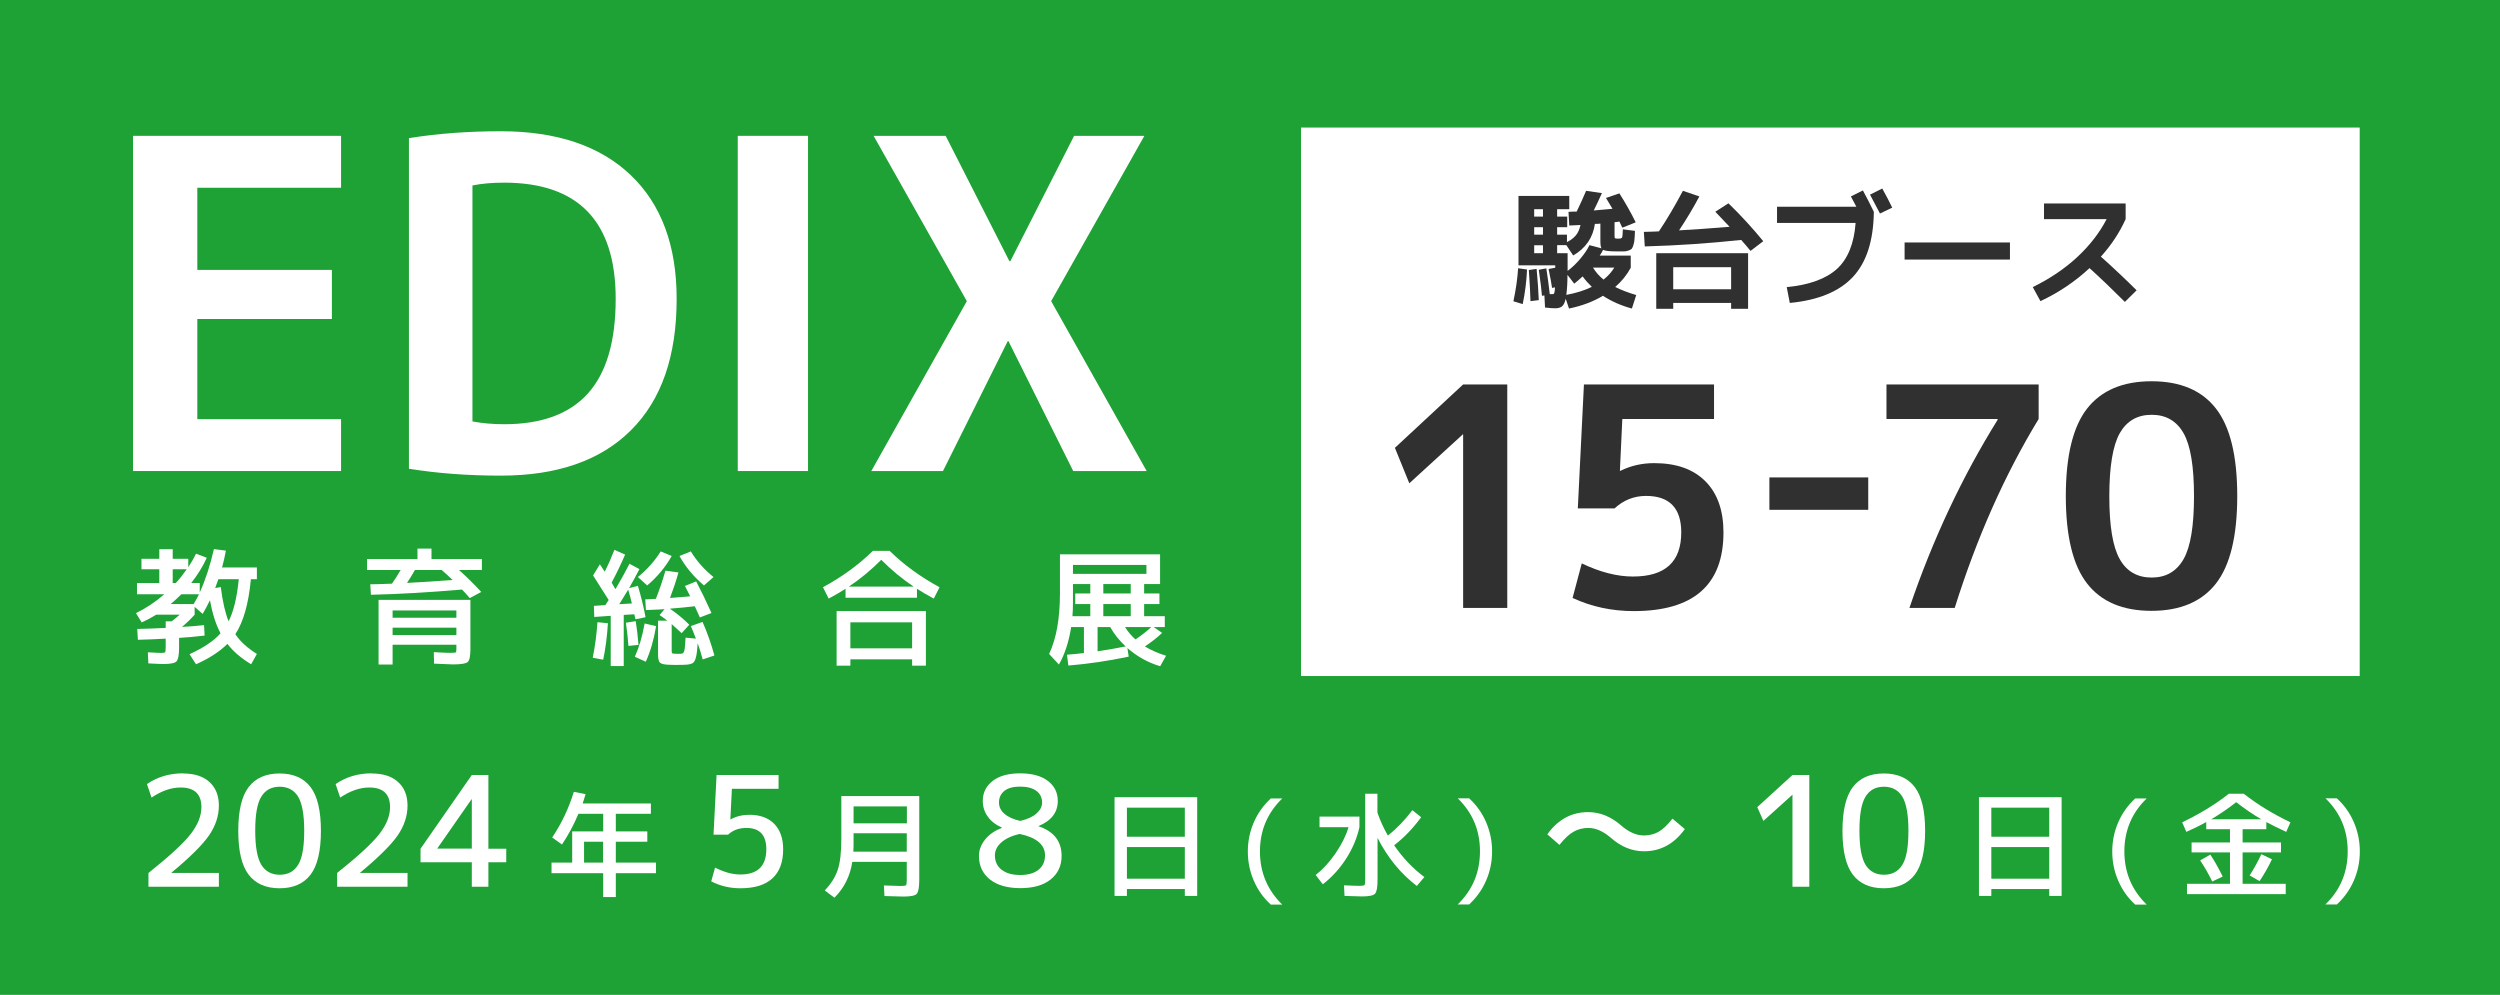 <?xml version="1.0" encoding="UTF-8"?><svg id="a" xmlns="http://www.w3.org/2000/svg" viewBox="0 0 196 78"><defs><style>.b{fill:#1ea135;}.b,.c,.d{stroke-width:0px;}.c{fill:#303030;}.d{fill:#fff;}</style></defs><rect class="b" width="196" height="78"/><rect class="d" x="102" y="10" width="83" height="43"/><path class="d" d="M15.47,14.72v6.44h10.55v3.85h-10.55v7.85h11.27v4.07H10.43V10.65h16.31v4.07h-11.27Z"/><path class="d" d="M53.05,23.43c0,4.49-1.19,7.92-3.58,10.3-2.39,2.38-5.79,3.56-10.21,3.56-2.57,0-4.97-.18-7.2-.54V10.83c2.23-.36,4.63-.54,7.2-.54,4.39,0,7.79,1.15,10.19,3.44,2.4,2.29,3.6,5.53,3.6,9.7ZM48.27,23.43c0-6.07-2.92-9.11-8.75-9.11-.91,0-1.74.07-2.48.22v18.5c.74.14,1.57.22,2.48.22,2.93,0,5.12-.8,6.57-2.41,1.45-1.61,2.18-4.08,2.18-7.42Z"/><path class="d" d="M57.84,36.93V10.65h5.51v26.28h-5.51Z"/><path class="d" d="M79.08,26.74h-.07l-5.08,10.19h-5.62l7.49-13.32-7.31-12.96h5.65l5,9.83h.07l5-9.83h5.51l-7.31,12.96,7.49,13.32h-5.76l-5.08-10.19Z"/><path class="d" d="M12.99,49.23v-.52h.47c.23-.17.44-.35.63-.52h-1.84c-.35.22-.73.42-1.14.61l-.45-.73c.78-.38,1.52-.87,2.22-1.48h-2.14v-.88h1.75v-1.08h-1.4v-.82h1.4v-.75h1.05v.75h1.22v.66c.24-.36.44-.71.61-1.06l.84.32c-.3.67-.71,1.33-1.22,1.98h.67v.74c.45-.99.82-2.12,1.11-3.4l.94.12c-.08.44-.18.88-.3,1.32h2.73v.92h-.47c-.18,1.92-.59,3.36-1.22,4.31.38.57.94,1.08,1.69,1.55l-.45.81c-.79-.48-1.41-1.01-1.86-1.6-.59.59-1.41,1.13-2.46,1.6l-.51-.79c1.11-.51,1.92-1.05,2.43-1.64-.36-.67-.64-1.54-.83-2.59-.19.39-.38.75-.57,1.07l-.63-.55v.61c-.29.33-.62.65-.99.96.6-.03,1.18-.08,1.73-.14l.04.82c-.77.09-1.43.15-2,.18v.75c0,.59-.07.95-.2,1.09s-.48.21-1.03.21c-.21,0-.6-.02-1.18-.05l-.04-.87c.52.03.87.05,1.05.05s.28-.02.31-.07c.03-.05.04-.2.04-.46v-.59c-.68.04-1.41.07-2.18.09l-.05-.85c.62-.01,1.36-.04,2.23-.08ZM13.38,47.36h1.8c.21-.35.35-.61.42-.77h-1.38c-.29.29-.57.54-.84.77ZM14.64,44.63h-1.1v1.08h.24c.27-.28.55-.64.86-1.08ZM17.92,48.71c.39-.76.66-1.86.8-3.3h-1.6c-.11.31-.19.54-.25.69l.44-.07c.14,1.11.34,2.01.61,2.68Z"/><path class="d" d="M37.78,43.83v.86h-1.79c.67.61,1.25,1.18,1.74,1.72l-.9.48c-.2-.23-.4-.46-.61-.67-2.54.22-4.92.36-7.14.41l-.05-.82c.35,0,.92-.02,1.7-.05.25-.35.47-.71.68-1.07h-2.63v-.86h3.95v-.82h1.1v.82h3.95ZM29.68,47.03h7.2v3.88c0,.54-.07.87-.22,1-.15.12-.53.18-1.16.18-.14,0-.63-.02-1.47-.06l-.02-.9c.17,0,.37.02.58.03.21,0,.38.02.5.02s.22,0,.29,0c.2,0,.32-.01.35-.03.03-.02.05-.1.05-.25v-.35h-5v1.55h-1.1v-5.08ZM30.78,48.43h5v-.57h-5v.57ZM30.78,49.21v.58h5v-.58h-5ZM34.63,44.69h-2.1c-.19.33-.39.66-.62,1.01,1.05-.05,2.24-.13,3.57-.23-.31-.3-.59-.56-.85-.78Z"/><path class="d" d="M46.84,48.78l.82.08c-.06,1.01-.18,1.96-.37,2.86l-.82-.15c.19-.95.31-1.88.37-2.79ZM46.5,45.11l.53-.87c.08.12.21.31.38.58.27-.53.52-1.1.76-1.71l.84.37c-.33.76-.68,1.49-1.06,2.2.03.05.07.11.1.17s.07.12.11.19c.04.07.07.12.09.15.39-.65.76-1.32,1.1-1.99l.78.42c-.23.45-.5.94-.81,1.49l.69-.18c.25.83.45,1.65.6,2.46l-.79.16-.09-.39-.83.05v4.01h-1.02v-3.94l-1.29.09-.03-.87.9-.06s.08-.11.13-.2c.05-.09.1-.16.13-.2-.38-.61-.79-1.25-1.22-1.92ZM49.54,47.31c-.09-.37-.18-.73-.29-1.08-.15.25-.38.63-.7,1.14l.99-.06ZM49.07,48.82l.77-.12c.09.53.16,1.15.22,1.86l-.79.08c-.04-.57-.11-1.18-.2-1.82ZM49.77,51.49c.32-.69.58-1.56.77-2.61l.9.21c-.18,1.07-.45,2-.81,2.79l-.86-.39ZM52.66,43.59c-.47.85-1.11,1.62-1.92,2.31l-.73-.66c.73-.59,1.32-1.26,1.79-2.01l.86.36ZM54.17,49.08l.91-.32c.37.84.68,1.72.93,2.63l-.92.31c-.11-.43-.24-.85-.39-1.27-.03.51-.08.88-.14,1.11s-.14.37-.24.44-.26.11-.5.13c-.14.01-.39.02-.75.02-.23,0-.48,0-.76-.02-.31-.02-.5-.08-.59-.18-.09-.1-.13-.32-.13-.67v-2.6h.73c-.27-.2-.47-.35-.61-.44l.39-.46c-.14.01-.63.04-1.46.07l-.05-.84c.09,0,.22,0,.41-.02.19-.01.33-.02.42-.02.28-.71.53-1.44.75-2.21l1.02.14c-.18.65-.4,1.31-.66,2,.73-.05,1.25-.1,1.58-.13-.1-.2-.24-.47-.41-.81l.88-.36c.41.78.81,1.61,1.2,2.48l-.91.35s-.07-.17-.17-.38c-.1-.21-.17-.38-.23-.5-.56.07-1.21.13-1.95.19.59.41,1.1.83,1.52,1.26l-.6.66c-.29-.27-.55-.51-.78-.71v1.93c0,.18,0,.29.02.33s.08.06.18.06c.05,0,.15.01.28.01s.23,0,.29-.01c.11-.01.18-.09.22-.23.04-.14.07-.48.1-1.03l.81.08c-.15-.4-.29-.73-.4-.99ZM53.27,43.59l.89-.36c.47.77,1.07,1.44,1.78,2.01l-.75.66c-.81-.69-1.45-1.46-1.92-2.31Z"/><path class="d" d="M64.52,46.04c1.49-.81,2.8-1.76,3.91-2.85h1.32c1.11,1.09,2.42,2.04,3.91,2.85l-.45.89c-.53-.29-.97-.54-1.32-.77v.7h-5.6v-.7c-.35.23-.79.48-1.32.77l-.45-.89ZM66.67,51.69v.5h-1.08v-4.28h7v4.28h-1.08v-.5h-4.84ZM66.55,45.99h5.08c-.89-.59-1.73-1.29-2.54-2.1-.81.81-1.65,1.51-2.54,2.1ZM71.51,50.83v-2.04h-4.84v2.04h4.84Z"/><path class="d" d="M83.1,43.46h7.85v2.33h-1.25v.74h1.2v.83h-1.2v.95h1.62v.85h-.87l.66.46c-.4.38-.85.73-1.35,1.06.47.29,1.03.54,1.66.73l-.46.82c-.94-.27-1.8-.75-2.57-1.42l.1.67c-1.61.34-3.18.57-4.73.7l-.11-.85c.62-.05,1.06-.1,1.33-.13v-2.04h-1c-.18,1.15-.5,2.13-.96,2.94l-.77-.83c.57-1.21.85-2.79.85-4.74v-3.07ZM85.48,47.36h-1.18v-.83h1.18v-.74h-1.36v1.4c0,.42-.01.79-.04,1.12h1.4v-.95ZM84.12,44.99h5.76v-.7h-5.76v.7ZM88.25,50.68c-.51-.48-.92-.99-1.21-1.52h-.99v1.9c.65-.09,1.39-.22,2.2-.38ZM86.5,46.53h2.15v-.74h-2.15v.74ZM86.5,47.36v.95h2.15v-.95h-2.15ZM89.02,50.13c.41-.27.83-.59,1.24-.97h-2.06c.22.35.49.68.82.97Z"/><path class="c" d="M118.65,23.62c.19-.89.32-1.76.37-2.59l.7.1c-.04.89-.15,1.8-.34,2.71l-.73-.22ZM121.68,22.57c-.03-.25-.12-.75-.27-1.48l.52-.1v-.19h-2.88v-5.44h3.98v1.04h-.95v.58h.79v.83h-.79v.59h.77v.58c.29-.14.52-.32.7-.53.17-.21.29-.48.36-.81-.2.01-.49.03-.88.04l-.06-1.07c.07,0,.18-.01.32-.02.14,0,.25,0,.32,0,.27-.55.51-1.09.74-1.63l1.24.18c-.25.55-.46,1.01-.64,1.36.71-.06,1.2-.1,1.47-.13-.1-.18-.27-.46-.51-.85l1.05-.36c.47.74.9,1.5,1.28,2.27l-1.05.42c-.12-.25-.2-.41-.23-.48-.04,0-.1.02-.19.03-.09.01-.15.02-.19.02v1.04c0,.13.01.2.04.22s.12.03.27.03.25-.03.28-.09c.03-.06.05-.27.06-.64l.95.12c-.01.3-.02.52-.04.67,0,.14-.04.29-.08.44-.05.15-.09.24-.13.29-.04.05-.12.09-.25.14s-.24.07-.36.07-.3,0-.55,0c-.58,0-.94-.04-1.09-.12-.06.13-.15.28-.26.45h2.43v.95c-.31.57-.71,1.07-1.22,1.51.51.25,1.06.46,1.65.63l-.34,1.06c-.85-.23-1.61-.57-2.27-1-.77.46-1.65.79-2.66,1l-.26-.77c-.07.3-.16.5-.29.6-.13.1-.3.15-.53.15-.2,0-.47-.02-.8-.06l-.05-.95-.19.03c-.04-.46-.12-1.14-.25-2.04l.59-.11c.11.71.2,1.38.27,2.02.06,0,.13,0,.2,0,.05,0,.09,0,.11-.02.02-.01.04-.06.06-.13s.03-.2.04-.38l-.23.04ZM119.99,23.61c-.01-.57-.06-1.38-.13-2.44l.61-.09c.09.93.14,1.74.17,2.45l-.65.08ZM120.97,16.98v-.58h-.69v.58h.69ZM120.97,17.81h-.69v.59h.69v-.59ZM120.97,19.23h-.69v.62h.69v-.62ZM122.08,19.23v.62h.82v1.39c.35-.26.68-.58,1-.96.32-.38.56-.73.71-1.06l.95.25c-.06-.09-.09-.27-.09-.55v-1.39s-.12.01-.21.02c-.1,0-.17,0-.22,0-.15,1.08-.72,1.91-1.7,2.48l-.54-.81h-.72ZM124.8,22.49c-.28-.27-.52-.54-.72-.82-.27.25-.49.44-.66.57l-.53-.69c0,.67-.04,1.19-.09,1.57.79-.15,1.45-.36,2-.63ZM125.72,21.92c.35-.28.63-.59.84-.94h-1.67c.23.37.51.69.83.94Z"/><path class="c" d="M134.48,16.6l1.03-.66c.97.94,1.88,1.93,2.73,2.97l-1,.76c-.16-.2-.4-.49-.73-.86-2.51.27-5.03.44-7.56.51l-.07-1.14c.53-.01.93-.03,1.18-.04.62-.93,1.25-1.99,1.88-3.18l1.29.44c-.47.89-1,1.77-1.59,2.66,1.09-.06,2.41-.15,3.96-.28-.25-.27-.62-.66-1.12-1.18ZM131.18,23.75v.46h-1.33v-4.36h7.2v4.36h-1.33v-.46h-4.54ZM135.72,22.68v-1.73h-4.54v1.73h4.54Z"/><path class="c" d="M146.05,14.93c.29.52.57,1.08.86,1.68-.03,2.27-.58,3.97-1.65,5.11-1.07,1.14-2.72,1.82-4.94,2.03l-.24-1.24c1.77-.17,3.08-.65,3.94-1.43.85-.78,1.34-1.98,1.46-3.6h-6.16v-1.27h6.22c-.11-.21-.25-.48-.43-.81l.94-.47ZM148.35,16.28l-.96.46c-.36-.69-.62-1.19-.78-1.48l.96-.48c.31.56.57,1.06.78,1.5Z"/><path class="c" d="M149.32,20.35v-1.34h8.26v1.34h-8.26Z"/><path class="c" d="M160.25,17.18v-1.23h6.4v1.23c-.47,1.04-1.11,2.02-1.94,2.94,1.07.96,2,1.84,2.8,2.64l-.92.91c-.97-.97-1.9-1.86-2.77-2.65-1.15,1.07-2.44,1.93-3.85,2.59l-.6-1.1c1.34-.66,2.5-1.44,3.48-2.35.98-.91,1.75-1.9,2.31-2.98h-4.91Z"/><path class="c" d="M114.71,47.66v-13.61h-.02l-4.2,3.84-1.13-2.78,5.35-4.97h3.46v17.52h-3.46Z"/><path class="c" d="M134.37,32.85h-7.18l-.19,4.06h.05c.8-.4,1.68-.6,2.64-.6,1.73,0,3.06.47,4.01,1.42.94.94,1.42,2.28,1.42,4.01,0,4.11-2.34,6.17-7.03,6.17-1.71,0-3.31-.34-4.8-1.03l.72-2.71c1.44.69,2.78,1.03,4.01,1.03,2.53,0,3.79-1.15,3.79-3.46,0-1.9-.92-2.86-2.76-2.86-.94,0-1.77.33-2.47.98h-2.88l.48-9.72h10.2v2.71Z"/><path class="c" d="M138.72,39.97v-2.54h7.75v2.54h-7.75Z"/><path class="c" d="M147.9,30.14h11.93v2.71c-2.66,4.37-4.85,9.3-6.58,14.81h-3.55c1.82-5.36,4.13-10.27,6.91-14.74v-.07h-8.71v-2.71Z"/><path class="c" d="M163.63,32.03c1.11-1.42,2.8-2.14,5.05-2.14s3.94.71,5.05,2.14c1.11,1.42,1.67,3.71,1.67,6.86s-.56,5.44-1.67,6.86c-1.11,1.42-2.8,2.14-5.05,2.14s-3.94-.71-5.05-2.14c-1.11-1.42-1.67-3.71-1.67-6.86s.56-5.44,1.67-6.86ZM166.19,43.84c.54.96,1.38,1.44,2.5,1.44s1.95-.48,2.5-1.44.82-2.61.82-4.94-.27-3.98-.82-4.94-1.38-1.44-2.5-1.44-1.95.48-2.5,1.44c-.54.96-.82,2.61-.82,4.94s.27,3.98.82,4.94Z"/><path class="d" d="M14.34,60.64c.9,0,1.59.22,2.08.67.49.44.74,1.06.74,1.85s-.25,1.57-.76,2.32c-.51.74-1.49,1.72-2.96,2.94v.02h3.72v1.08h-5.52v-1.08c1.63-1.3,2.73-2.31,3.3-3.04s.85-1.44.85-2.12c0-1.02-.54-1.54-1.63-1.54-.73,0-1.49.26-2.28.79l-.36-1.06c.82-.56,1.76-.84,2.82-.84Z"/><path class="d" d="M19.49,61.71c.54-.71,1.35-1.07,2.43-1.07s1.89.36,2.43,1.07.81,1.86.81,3.43-.27,2.72-.81,3.43c-.54.71-1.35,1.07-2.43,1.07s-1.89-.36-2.43-1.07c-.54-.71-.81-1.86-.81-3.43s.27-2.72.81-3.43ZM20.48,67.79c.32.52.8.79,1.45.79s1.13-.26,1.45-.79c.32-.52.47-1.41.47-2.66s-.16-2.13-.47-2.66c-.32-.52-.8-.79-1.45-.79s-1.13.26-1.45.79-.47,1.41-.47,2.66.16,2.13.47,2.66Z"/><path class="d" d="M29.13,60.64c.9,0,1.59.22,2.08.67.49.44.74,1.06.74,1.85s-.25,1.57-.76,2.32c-.51.74-1.49,1.72-2.96,2.94v.02h3.72v1.08h-5.52v-1.08c1.63-1.3,2.73-2.31,3.3-3.04s.85-1.44.85-2.12c0-1.02-.54-1.54-1.63-1.54-.73,0-1.49.26-2.28.79l-.36-1.06c.82-.56,1.76-.84,2.82-.84Z"/><path class="d" d="M38.29,66.54h1.4v1.06h-1.4v1.92h-1.3v-1.92h-4.02v-1.06l4.02-5.78h1.3v5.78ZM36.99,66.54v-3.88h-.02l-2.68,3.85v.02h2.7Z"/><path class="d" d="M44.99,62.08l.92.18c-.1.32-.17.57-.23.73h5.35v.81h-2.75v1.38h2.47v.81h-2.47v1.64h3.15v.83h-3.15v1.87h-.99v-1.87h-4.05v-.83h1.62v-2.45h2.43v-1.38h-1.94c-.36.86-.79,1.66-1.29,2.41l-.77-.55c.74-1.1,1.3-2.29,1.7-3.58ZM47.28,65.99h-1.49v1.64h1.49v-1.64Z"/><path class="d" d="M61.04,61.84h-3.66l-.12,2.4h.02c.43-.24.92-.36,1.48-.36.83,0,1.48.24,1.94.71.46.47.7,1.14.7,1.99,0,1.01-.28,1.77-.85,2.29-.57.52-1.4.77-2.51.77-.82,0-1.58-.18-2.28-.54l.3-1.08c.71.36,1.37.54,1.98.54,1.36,0,2.04-.66,2.04-1.98,0-1.11-.52-1.67-1.56-1.67-.59,0-1.07.18-1.44.53h-1.14l.24-4.68h4.86v1.08Z"/><path class="d" d="M65.95,62.41h6.12v6.57c0,.59-.07.96-.2,1.1-.13.14-.48.21-1.04.21-.18,0-.67-.02-1.49-.04l-.04-.83c.63.02,1.07.04,1.32.04.23,0,.37-.02.41-.06.04-.04.06-.18.06-.41v-1.42h-4.27c-.17,1.12-.64,2.05-1.4,2.81l-.76-.57c.49-.51.83-1.05,1.02-1.62.19-.57.28-1.38.28-2.43v-3.33ZM66.92,65.33v.78c0,.16,0,.38-.02.66h4.19v-1.44h-4.18ZM66.92,64.55h4.18v-1.33h-4.18v1.33Z"/><path class="d" d="M82.37,68.95c-.57.46-1.37.68-2.38.68s-1.81-.23-2.38-.68c-.57-.46-.86-1.07-.86-1.84,0-.46.16-.89.48-1.29.32-.4.76-.7,1.32-.92v-.02c-.48-.21-.85-.49-1.11-.86-.26-.36-.39-.77-.39-1.23,0-.65.26-1.17.78-1.57.52-.4,1.24-.59,2.16-.59s1.64.2,2.16.59c.52.4.78.92.78,1.57,0,.9-.5,1.55-1.5,1.97v.02c1.2.41,1.8,1.18,1.8,2.33,0,.77-.29,1.38-.86,1.84ZM79.93,65.38c-.63.15-1.11.38-1.44.68-.33.3-.49.63-.49,1,0,.48.18.86.53,1.13.36.28.84.41,1.46.41s1.09-.14,1.43-.41c.34-.28.51-.65.51-1.13,0-.84-.67-1.4-2-1.68ZM79.99,64.36c.55-.13.98-.32,1.27-.58s.44-.54.44-.86c0-.38-.15-.69-.44-.91-.3-.22-.72-.34-1.27-.34s-.96.11-1.24.33c-.28.22-.43.53-.43.92,0,.34.14.63.43.88.28.25.7.44,1.24.56Z"/><path class="d" d="M88.35,69.7v.54h-.97v-7.74h6.48v7.74h-.97v-.54h-4.54ZM88.35,65.6h4.54v-2.28h-4.54v2.28ZM88.35,68.89h4.54v-2.48h-4.54v2.48Z"/><path class="d" d="M98.78,66.75c0,1.64.58,3.03,1.75,4.17h-.9c-.58-.53-1.02-1.15-1.33-1.87-.31-.72-.47-1.48-.47-2.29s.16-1.57.47-2.29c.31-.72.76-1.34,1.33-1.87h.9c-1.17,1.13-1.75,2.52-1.75,4.16Z"/><path class="d" d="M103.45,64.85v-.83h3.13v.83c-.19.86-.54,1.69-1.05,2.48s-1.12,1.45-1.82,2l-.56-.73c.55-.43,1.07-.99,1.55-1.69.48-.7.82-1.38,1.03-2.06h-2.28ZM110.73,63.52l.69.55c-.64.87-1.34,1.6-2.12,2.2.68.99,1.47,1.82,2.37,2.49l-.59.7c-1.27-.97-2.29-2.22-3.08-3.77v3.29c0,.59-.07.95-.2,1.09-.14.14-.47.21-1.01.21-.21,0-.67-.02-1.38-.04l-.04-.83c.52.02.93.04,1.21.04.22,0,.34-.02.39-.06s.06-.18.06-.41v-6.75h.96v1.48c.22.64.5,1.24.82,1.8.67-.53,1.31-1.19,1.92-1.99Z"/><path class="d" d="M114.28,62.59h.9c.58.53,1.02,1.15,1.33,1.87.31.72.47,1.48.47,2.29s-.16,1.58-.47,2.29c-.31.72-.76,1.34-1.33,1.87h-.9c1.17-1.13,1.75-2.52,1.75-4.17s-.58-3.02-1.75-4.16Z"/><path class="d" d="M128.89,65.5c.42,0,.81-.1,1.15-.29.34-.2.7-.54,1.08-1.03l.97.82c-.83,1.16-1.9,1.74-3.2,1.74-.93,0-1.79-.35-2.58-1.04-.61-.53-1.2-.79-1.79-.79-.42,0-.81.1-1.16.3-.35.2-.71.54-1.1,1.03l-.95-.83c.83-1.16,1.9-1.74,3.2-1.74.93,0,1.79.35,2.58,1.04.61.53,1.2.79,1.79.79Z"/><path class="d" d="M140.53,69.52v-7.2h-.02l-2.26,2.04-.48-1.08,2.76-2.52h1.32v8.76h-1.32Z"/><path class="d" d="M145.26,61.71c.54-.71,1.35-1.07,2.43-1.07s1.89.36,2.43,1.07.81,1.86.81,3.43-.27,2.72-.81,3.43c-.54.71-1.35,1.07-2.43,1.07s-1.89-.36-2.43-1.07c-.54-.71-.81-1.86-.81-3.43s.27-2.72.81-3.43ZM146.25,67.79c.32.52.8.79,1.45.79s1.13-.26,1.45-.79c.32-.52.47-1.41.47-2.66s-.16-2.13-.47-2.66c-.32-.52-.8-.79-1.45-.79s-1.13.26-1.45.79-.47,1.41-.47,2.66.16,2.13.47,2.66Z"/><path class="d" d="M156.12,69.7v.54h-.97v-7.74h6.48v7.74h-.97v-.54h-4.54ZM156.12,65.6h4.54v-2.28h-4.54v2.28ZM156.12,68.89h4.54v-2.48h-4.54v2.48Z"/><path class="d" d="M166.55,66.75c0,1.64.58,3.03,1.75,4.17h-.9c-.58-.53-1.02-1.15-1.33-1.87-.31-.72-.47-1.48-.47-2.29s.16-1.57.47-2.29c.31-.72.76-1.34,1.33-1.87h.9c-1.17,1.13-1.75,2.52-1.75,4.16Z"/><path class="d" d="M171.45,69.29h3.38v-2.46h-3.01v-.78h3.01v-1.04h-1.86v-.56c-.43.24-.95.5-1.56.77l-.33-.75c1.34-.64,2.57-1.38,3.66-2.24h1.17c1.1.86,2.32,1.6,3.66,2.24l-.33.75c-.61-.28-1.12-.53-1.56-.77v.56h-1.86v1.04h3.01v.78h-3.01v2.46h3.38v.81h-7.74v-.81ZM172.5,67.45l.79-.45c.34.52.66,1.09.97,1.72l-.82.39c-.29-.59-.6-1.14-.95-1.66ZM177.28,64.23c-.65-.38-1.31-.83-1.96-1.34-.65.51-1.31.96-1.96,1.34h3.92ZM176.37,68.64c.35-.55.65-1.1.92-1.67l.83.4c-.27.57-.59,1.14-.97,1.71l-.77-.44Z"/><path class="d" d="M182.31,62.59h.9c.58.53,1.02,1.15,1.33,1.87.31.72.47,1.48.47,2.29s-.16,1.58-.47,2.29c-.31.72-.76,1.34-1.33,1.87h-.9c1.17-1.13,1.75-2.52,1.75-4.17s-.58-3.02-1.75-4.16Z"/></svg>